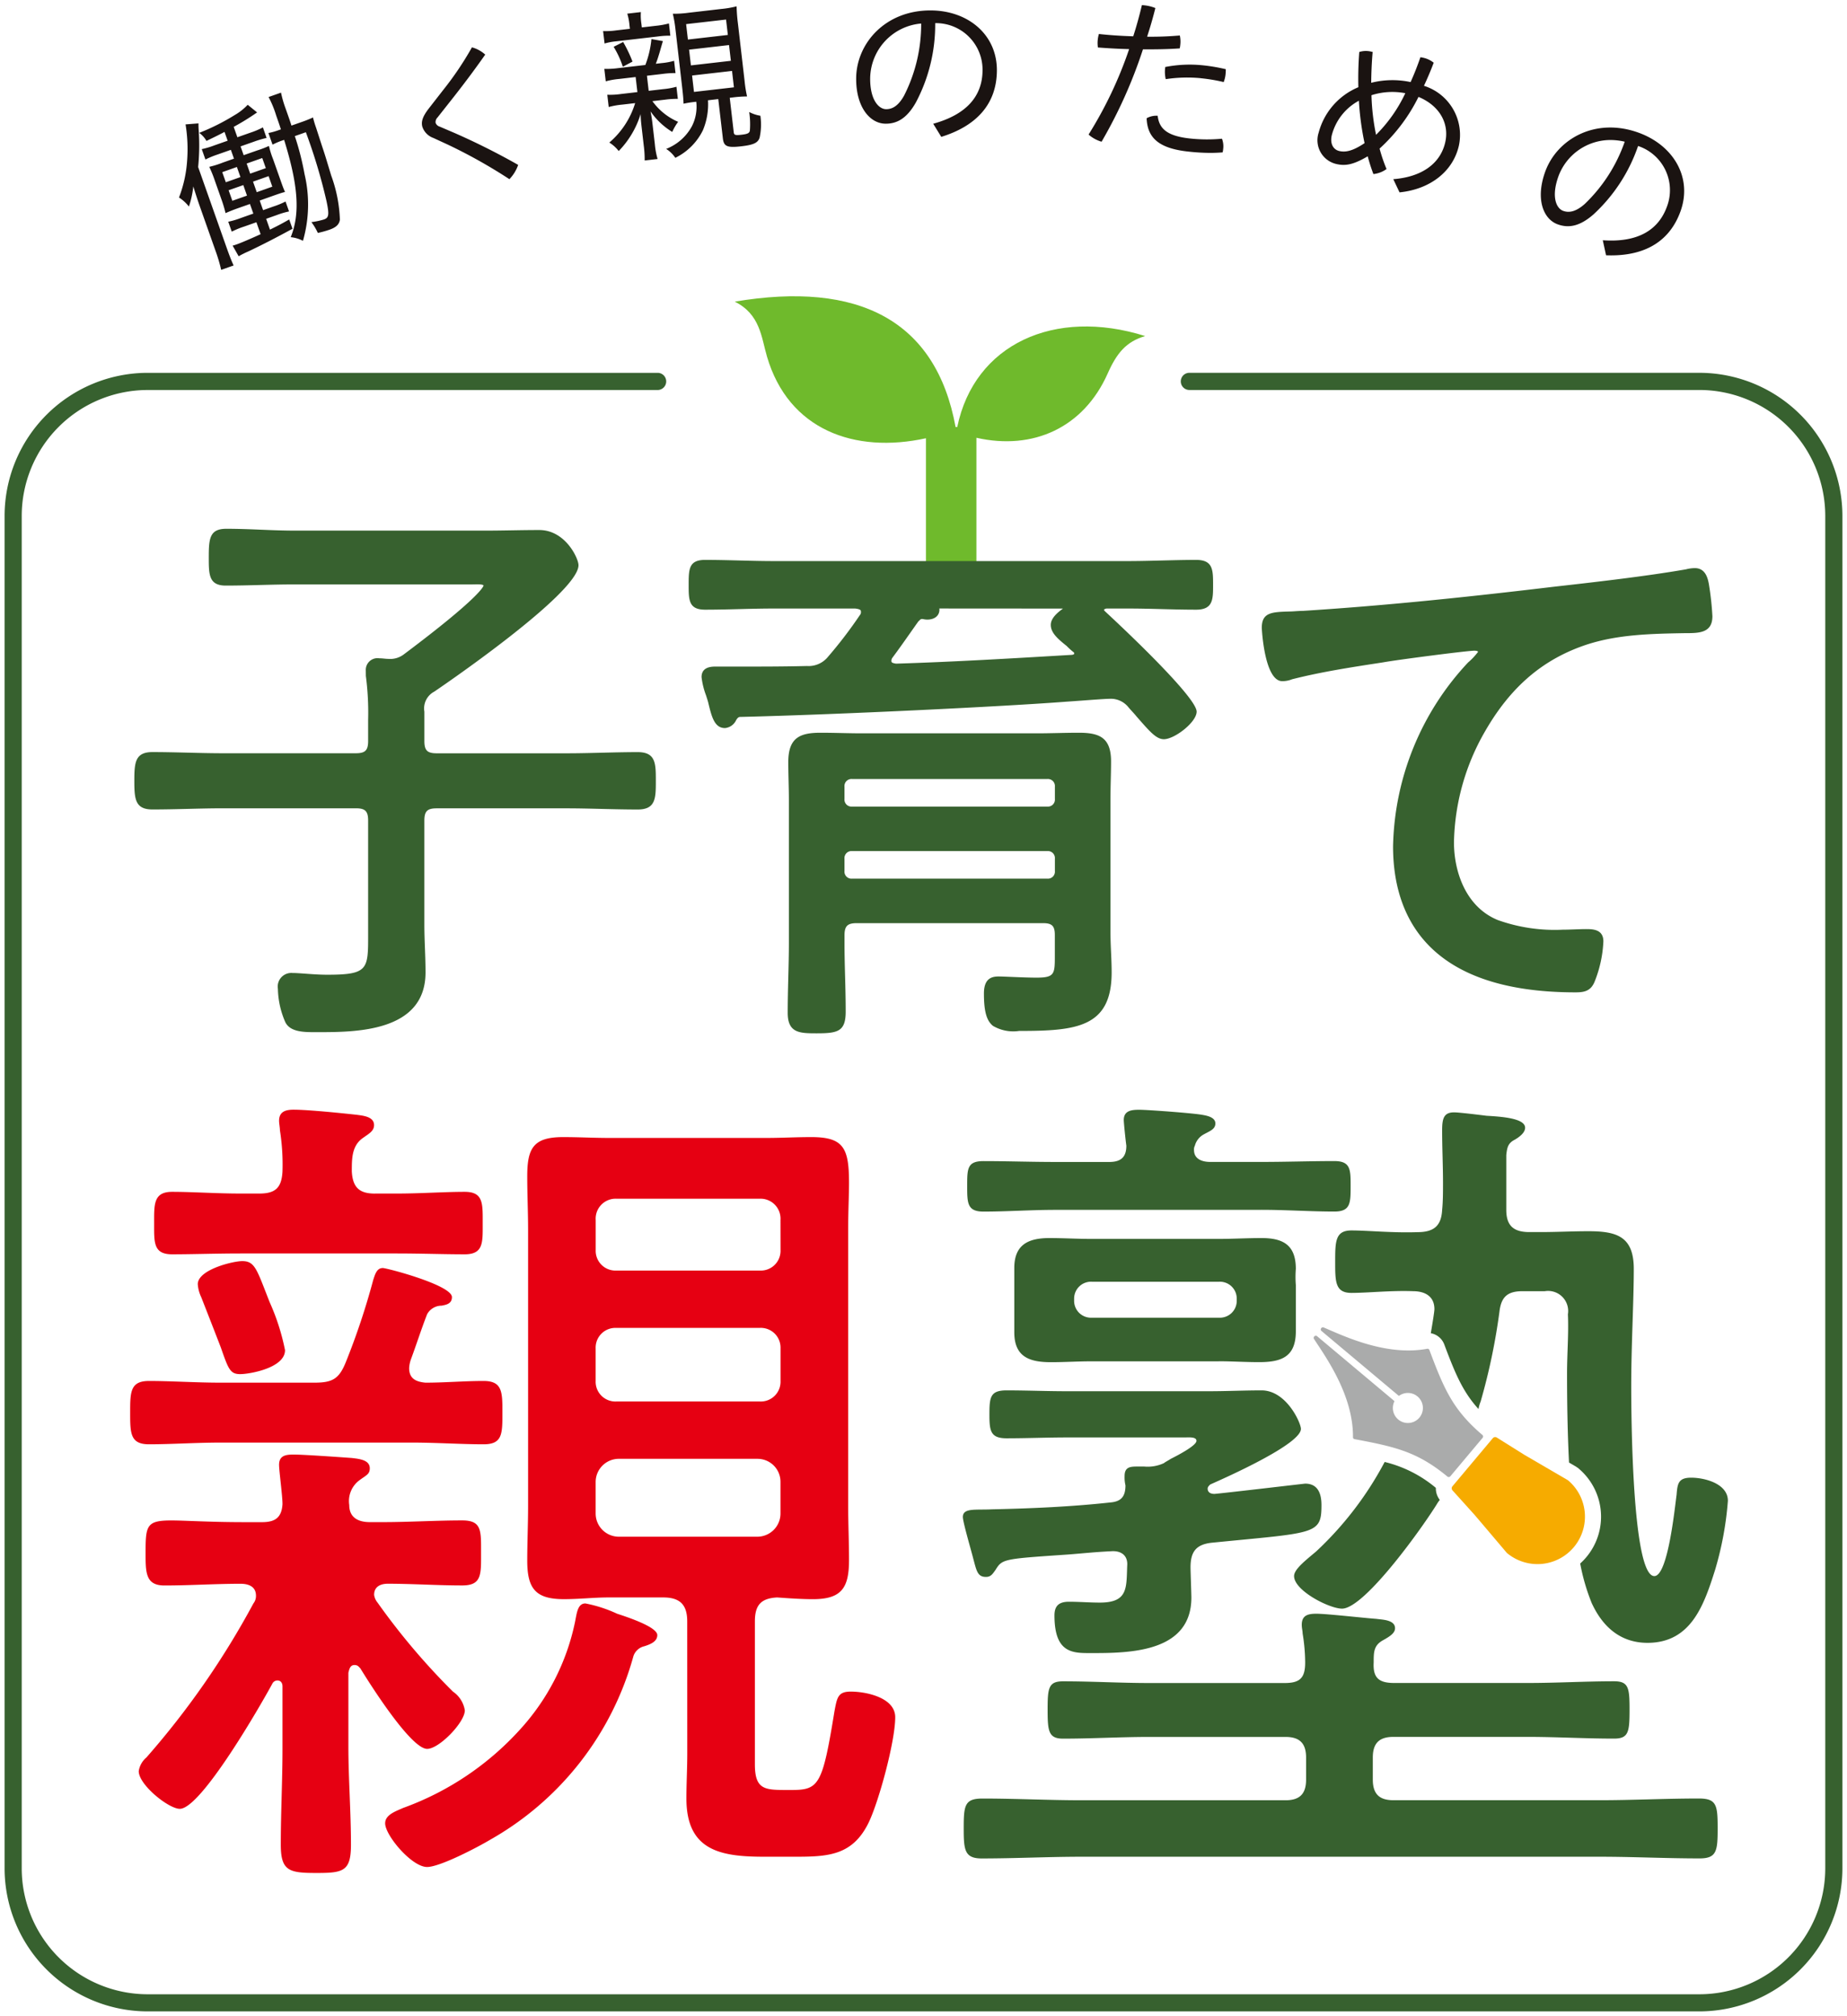 <svg xmlns="http://www.w3.org/2000/svg" width="201" height="219.409" viewBox="0 0 201 219.409"><g transform="translate(-556.5 -885.39)"><path d="M43.02,117.949c.465,0,7.543,1.863,7.543,3.166,0,.745-.651.839-1.118.932a1.8,1.8,0,0,0-1.582.931c-.652,1.677-1.118,3.167-1.77,4.936a3.335,3.335,0,0,0-.186.932c0,1.21.839,1.49,1.769,1.582,2.143,0,4.191-.185,6.334-.185,2.048,0,2.048,1.21,2.048,3.446,0,2.328,0,3.446-2.048,3.446-2.422,0-5.123-.186-7.824-.186H25.419c-2.7,0-5.4.186-7.823.186-2.049,0-2.049-1.21-2.049-3.446s0-3.446,2.049-3.446c2.422,0,5.123.185,7.823.185H35.57c1.955,0,2.7-.372,3.446-2.234a77.41,77.41,0,0,0,2.98-8.94c.186-.559.374-1.3,1.025-1.3M39.947,161.16c-.466,0-.559.467-.652.839v8.009c0,3.539.28,7.077.28,10.709,0,2.887-.838,3.074-3.725,3.074-2.981,0-3.911-.186-3.911-3.074,0-3.539.185-6.984.185-10.523v-6.706c0-.373-.185-.651-.558-.651a.628.628,0,0,0-.558.372c-1.211,2.235-7.731,13.6-10.059,13.6-1.21,0-4.47-2.608-4.47-4.1a2.42,2.42,0,0,1,.838-1.49,89.961,89.961,0,0,0,11.642-16.764,1.3,1.3,0,0,0,.279-.839c0-1.024-.838-1.3-1.676-1.3-2.793,0-5.494.186-8.288.186-2.049,0-2.049-1.4-2.049-3.539,0-2.981.092-3.539,2.793-3.539,1.583,0,4.1.186,8.009.186h1.863c1.4,0,2.142-.466,2.234-1.957,0-.931-.372-3.632-.372-4.283,0-1.025.745-1.118,1.583-1.118,1.117,0,5.029.28,6.333.373.744.093,1.956.186,1.956,1.118,0,.652-.373.744-1.118,1.3a2.819,2.819,0,0,0-1.117,2.7c0,1.4,1.024,1.863,2.235,1.863h1.4c2.887,0,5.774-.186,8.661-.186,2.142,0,2.049,1.117,2.049,3.539,0,2.328.093,3.539-2.049,3.539-2.7,0-5.4-.186-8.1-.186-.745,0-1.49.28-1.49,1.21a1.672,1.672,0,0,0,.372.839,73.943,73.943,0,0,0,8.2,9.685,3.055,3.055,0,0,1,1.3,2.049c0,1.3-2.794,4.191-4.1,4.191-1.77,0-6.24-7.078-7.264-8.755-.187-.185-.28-.373-.652-.373m2.234-51.313H44.6c2.514,0,5.122-.186,7.358-.186,2.049,0,1.955,1.3,1.955,3.446,0,2.049.094,3.353-1.955,3.353-2.236,0-4.844-.093-7.358-.093H27.561c-2.608,0-5.215.093-7.45.093-2.048,0-1.956-1.3-1.956-3.353s-.092-3.446,1.956-3.446c2.235,0,4.842.186,7.45.186H29.61c1.769,0,2.422-.652,2.514-2.421a24.021,24.021,0,0,0-.28-4.47c0-.28-.092-.745-.092-1.025,0-1.024.745-1.21,1.583-1.21,1.584,0,5.215.373,6.891.558.653.094,1.863.187,1.863,1.118,0,.652-.559.932-1.21,1.4-1.211.839-1.211,2.235-1.211,3.633.093,1.768.838,2.421,2.514,2.421M27.561,129.5c-1.118,0-1.3-.466-2.142-2.887-.466-1.211-1.118-2.887-2.142-5.5a3.894,3.894,0,0,1-.372-1.4c0-1.583,3.817-2.514,4.842-2.514,1.4,0,1.583.931,2.981,4.47A24.19,24.19,0,0,1,32.4,126.89c0,1.956-3.911,2.607-4.842,2.607m42.746,30.732a33.025,33.025,0,0,1-15.553,19.93c-1.4.838-5.494,2.98-6.891,2.98-1.677,0-4.564-3.446-4.564-4.75,0-.931,1.117-1.3,1.956-1.676a31.682,31.682,0,0,0,12.666-8.474,24.806,24.806,0,0,0,6.053-11.827c.186-.932.28-1.956,1.118-1.956a14.766,14.766,0,0,1,3.446,1.117c.839.28,4.377,1.4,4.377,2.328,0,.745-.839,1.025-1.4,1.211a1.632,1.632,0,0,0-1.21,1.117m5.867-3.818c0-1.769-.745-2.608-2.608-2.608h-5.96c-1.583,0-3.166.187-4.842.187-3.073,0-4-1.118-4-4.191,0-1.957.093-4,.093-5.96V113.758c0-1.863-.093-3.818-.093-5.774,0-3.073.652-4.283,3.911-4.283,1.677,0,3.353.092,4.936.092H84.834c1.584,0,3.167-.092,4.843-.092,3.539,0,4.1,1.21,4.1,5.029,0,1.3-.092,2.98-.092,5.029v30.081c0,1.956.092,3.911.092,5.867,0,2.98-.744,4.284-3.911,4.284-1.3,0-2.606-.094-3.911-.187-1.77.093-2.422.839-2.422,2.608v15.553c0,2.7,1.025,2.793,3.352,2.793h.651c2.981,0,3.354-.558,4.657-8.567.28-1.49.373-2.142,1.77-2.142,1.676,0,4.842.652,4.842,2.793,0,2.608-1.769,9.127-2.887,11.456-1.768,3.632-4.47,3.725-8.1,3.725H84.556c-4.75,0-8.475-.652-8.475-6.333,0-1.676.093-3.259.093-4.936Zm10.15-43.677a2.177,2.177,0,0,0-2.234-2.328H68.444a2.177,2.177,0,0,0-2.235,2.328v3.259a2.152,2.152,0,0,0,2.235,2.235H84.09a2.151,2.151,0,0,0,2.234-2.235Zm-17.88,11.733a2.152,2.152,0,0,0-2.235,2.235v3.54a2.152,2.152,0,0,0,2.235,2.235H84.09a2.152,2.152,0,0,0,2.234-2.235V126.7a2.152,2.152,0,0,0-2.234-2.235Zm.373,14.249a2.526,2.526,0,0,0-2.608,2.515v3.446a2.526,2.526,0,0,0,2.608,2.515h14.9a2.526,2.526,0,0,0,2.607-2.515v-3.446a2.5,2.5,0,0,0-2.514-2.515Z" transform="translate(555.118 905.445)" fill="#e60012"/><path d="M114.608,14.23h-.176C112.306,2.6,103.859-1.682,90.4.583c2.772,1.382,2.887,3.858,3.507,5.976,2.338,7.981,9.529,10.594,17.3,8.893V29.568H116.7V15.4c6.177,1.395,11.662-1.1,14.28-6.985.988-2.225,2.011-3.475,4.084-4.085-9.864-3.108-18.584.88-20.45,9.9" transform="translate(546.059 917.635)" fill="#6fba2c"/><path d="M15.565,178.332A15.583,15.583,0,0,1,0,162.766V15.566A15.583,15.583,0,0,1,15.565,0h55.5a.934.934,0,1,1,0,1.869h-55.5a13.713,13.713,0,0,0-13.7,13.7v147.2a13.713,13.713,0,0,0,13.7,13.7H184.434a13.713,13.713,0,0,0,13.7-13.7V15.566a13.713,13.713,0,0,0-13.7-13.7h-55.5a.934.934,0,0,1,0-1.869h55.5A15.584,15.584,0,0,1,200,15.566v147.2a15.584,15.584,0,0,1-15.566,15.566ZM173.575,161.5H117.232c-3.632,0-7.264.187-10.9.187-1.864,0-1.956-.931-1.956-3.259,0-2.515.092-3.261,2.049-3.261,3.632,0,7.17.187,10.8.187H139.4c1.49,0,2.235-.652,2.235-2.235v-2.422c0-1.583-.744-2.235-2.235-2.235H124.589c-3.167,0-6.239.186-9.407.186-1.583,0-1.675-.839-1.675-3.166s.092-3.073,1.675-3.073c3.167,0,6.24.186,9.407.186H139.3c1.676,0,2.235-.559,2.235-2.235a19.936,19.936,0,0,0-.278-3.167c0-.279-.093-.559-.093-.931,0-1.024.651-1.21,1.583-1.21,1.117,0,5.216.466,6.519.558.651.093,2.049.093,2.049,1.024,0,.559-.652.932-1.3,1.3-1.024.559-1.024,1.3-1.024,2.421-.093,1.676.558,2.235,2.234,2.235h14.529c3.167,0,6.24-.186,9.406-.186,1.584,0,1.676.745,1.676,3.073,0,2.421-.093,3.166-1.676,3.166-3.166,0-6.239-.186-9.406-.186H151.13c-1.49,0-2.234.652-2.234,2.235v2.422c0,1.583.744,2.235,2.234,2.235h22.445c3.632,0,7.17-.187,10.8-.187,1.957,0,2.049.746,2.049,3.261,0,2.421-.092,3.259-1.955,3.259C180.839,161.684,177.207,161.5,173.575,161.5Zm-59.323-26.262c0-1.024.464-1.49,1.583-1.49s2.235.093,3.353.093c3.073,0,2.887-1.583,2.979-4.005.094-1.117-.651-1.675-1.769-1.583-1.956.093-3.538.28-4.936.373-6.8.465-6.891.465-7.637,1.676-.278.373-.466.744-1.024.744-.931,0-1.024-.651-1.4-2.047-.185-.746-1.117-3.913-1.117-4.471,0-1.024,1.4-.745,3.166-.839,4.284-.092,8.568-.279,12.852-.744,1.211-.093,1.677-.652,1.677-1.862a3.783,3.783,0,0,1-.094-1.025c0-.93.559-1.024,1.3-1.024h.839a4.188,4.188,0,0,0,2.142-.373c.092-.093.464-.28.744-.466,1.118-.559,2.794-1.49,2.794-1.956s-.839-.373-1.3-.373H115.649c-2.235,0-4.377.093-6.613.093-1.768,0-1.862-.839-1.862-2.607,0-1.863.094-2.608,1.862-2.608,2.236,0,4.378.093,6.613.093h15.367c1.955,0,3.818-.093,5.774-.093,2.7,0,4.283,3.538,4.283,4.191,0,1.676-8.195,5.308-9.872,6.053-.185.186-.278.279-.278.465s.093.559.745.559c1.117-.093,9.778-1.118,9.871-1.118,1.4,0,1.77,1.118,1.77,2.329,0,3.259-.653,2.979-11.921,4.1-1.77.187-2.329,1.024-2.329,2.7,0,.373.093,2.887.093,3.259,0,5.774-6.24,6.053-10.523,6.053-.243,0-.487,0-.729,0C116.008,139.337,114.252,139.117,114.252,135.236Zm58.484-1.3a22.31,22.31,0,0,1-1.271-4.351,6.853,6.853,0,0,0-.136-10.308c-.009-.008-.017-.017-.028-.025s-.032-.032-.049-.046a1.738,1.738,0,0,0-.153-.1c-.031-.02-.056-.047-.088-.065l-.762-.445c-.184-3.662-.215-7.162-.215-9.707,0-2.142.187-4.284.093-6.427a2.187,2.187,0,0,0-2.514-2.515h-2.421c-1.676,0-2.328.653-2.515,2.236a67.4,67.4,0,0,1-2.048,9.778,3.736,3.736,0,0,0-.233.811c-1.718-1.9-2.527-3.843-3.723-7.027a1.935,1.935,0,0,0-1.465-1.224c.2-1.178.392-2.368.392-2.618,0-1.4-1.025-1.956-2.329-1.956-2.328-.093-4.936.187-6.7.187s-1.77-1.21-1.77-3.353c0-2.235,0-3.445,1.77-3.445s4.47.279,7.17.186c1.77,0,2.608-.652,2.7-2.421.094-.931.094-1.956.094-2.98,0-1.863-.094-3.726-.094-5.681,0-1.3.187-1.955,1.3-1.955.559,0,2.793.278,3.539.372,1.676.093,4.19.279,4.19,1.3,0,.558-.651,1.024-1.118,1.3-.745.373-.838.838-.931,1.676v5.96c0,1.77.839,2.421,2.514,2.421h1.211c1.77,0,3.446-.093,5.216-.093,3.073,0,4.935.559,4.935,4.1,0,3.633-.278,8.288-.278,12.758,0,3.073.093,20.675,2.515,20.675,1.49,0,2.235-7.544,2.421-8.847.093-1.21.187-1.862,1.583-1.862,1.491,0,4,.652,4,2.514a35.774,35.774,0,0,1-1.4,7.544c-1.21,3.818-2.608,7.916-7.357,7.916C175.9,138.216,173.947,136.539,172.736,133.932Zm-32.409-2.979c0-.745,1.21-1.677,2.421-2.7a36.925,36.925,0,0,0,7.439-9.724,13.66,13.66,0,0,1,5.569,2.819,2.065,2.065,0,0,0,.43,1.313,3.449,3.449,0,0,0-.213.284c-1.4,2.329-7.917,11.548-10.431,11.548C144.146,134.491,140.328,132.536,140.328,130.953Zm-8.195-23.376H118.257c-1.49,0-2.887.094-4.377.094-2.329,0-4-.559-4-3.26V97.426c0-2.515,1.49-3.259,3.818-3.259,1.49,0,3.074.092,4.564.092h13.876c1.49,0,3.073-.092,4.657-.092,2.327,0,3.724.744,3.724,3.352a11.322,11.322,0,0,0,0,1.77v5.029c0,2.794-1.583,3.353-4,3.353C135.02,107.671,133.53,107.576,132.133,107.576Zm-15.74-6.8v.187a1.835,1.835,0,0,0,1.957,1.862h13.783a1.835,1.835,0,0,0,1.956-1.862v-.187a1.835,1.835,0,0,0-1.956-1.862H118.35A1.835,1.835,0,0,0,116.393,100.778Zm20.4-9.685H114.344c-2.607,0-5.215.187-7.821.187-1.77,0-1.77-.932-1.77-2.793s0-2.7,1.77-2.7c2.607,0,5.214.093,7.821.093h5.868c1.21,0,1.863-.466,1.863-1.77-.093-.652-.28-2.515-.28-2.794,0-1.024.838-1.117,1.675-1.117.933,0,5.96.373,6.893.558.558.094,1.4.28,1.4.932s-.652.839-1.3,1.211a1.971,1.971,0,0,0-.931,1.21.834.834,0,0,0-.094.466c0,1.024.933,1.3,1.77,1.3h5.589c2.607,0,5.308-.093,7.915-.093,1.77,0,1.77.931,1.77,2.7,0,1.861,0,2.793-1.77,2.793C142.1,91.28,139.4,91.093,136.789,91.093ZM85.222,69.652c0-1.287.032-2.575.064-3.853.032-1.256.064-2.5.064-3.736V46.439c0-.658-.017-1.316-.032-1.982-.015-.689-.032-1.385-.032-2.1,0-2.664,1.287-3.186,3.506-3.186.768,0,1.52.016,2.274.032s1.491.032,2.253.032h19c.762,0,1.524-.016,2.287-.032s1.536-.032,2.305-.032c2.22,0,3.5.51,3.5,3.122,0,.665-.016,1.332-.032,2s-.031,1.372-.031,2.077v14.54c0,.735.032,1.471.065,2.2s.062,1.44.062,2.14c0,5.946-3.758,6.374-9.947,6.374h-.12a4.337,4.337,0,0,1-2.853-.554c-.7-.57-.979-1.591-.979-3.525,0-1.638.851-1.848,1.593-1.848.261,0,.762.021,1.361.046.87.036,1.952.081,2.784.081,1.978,0,1.978-.418,1.978-2.425V61.171c0-.968-.309-1.278-1.278-1.278H92.745c-1.028,0-1.342.314-1.342,1.342v.828c0,1.24.032,2.48.066,3.72s.063,2.494.063,3.742c0,2.155-.857,2.358-3.123,2.358C86.558,71.883,85.222,71.883,85.222,69.652ZM91.4,52.881v1.338a.764.764,0,0,0,.833.831h21.235a.763.763,0,0,0,.831-.831V52.881a.763.763,0,0,0-.831-.831H92.236A.764.764,0,0,0,91.4,52.881Zm0-7.844v1.338a.764.764,0,0,0,.833.831h21.235a.763.763,0,0,0,.831-.831V45.037a.764.764,0,0,0-.831-.831H92.236A.765.765,0,0,0,91.4,45.037ZM30.554,70.68a9.468,9.468,0,0,1-.812-3.643,1.482,1.482,0,0,1,1.592-1.72c.333,0,.82.035,1.378.074.748.055,1.594.116,2.384.116,4.466,0,4.466-.577,4.466-4.337V48.735c0-1.028-.312-1.342-1.34-1.342H23.81c-1.272,0-2.56.032-3.848.064s-2.59.063-3.869.063c-1.884,0-1.975-1.127-1.975-3.123s.091-3.122,1.975-3.122c1.279,0,2.574.032,3.869.064s2.576.063,3.848.063H38.222c1.028,0,1.34-.313,1.34-1.341v-2.3a30.635,30.635,0,0,0-.248-4.776l-.006-.58a1.276,1.276,0,0,1,1.465-1.338c.174,0,.348.016.523.033.144.014.29.03.434.03a2.453,2.453,0,0,0,1.731-.5c8.218-6.163,8.645-7.372,8.666-7.49-.1-.135-.614-.123-.893-.119l-.32.006H31.589c-1.231,0-2.463.03-3.7.062-1.263.033-2.534.066-3.822.066-1.848,0-1.848-1.217-1.848-3.06,0-2.051.085-3.123,1.911-3.123,1.252,0,2.522.049,3.749.1s2.478.1,3.713.1h20.79c.947,0,1.893-.016,2.846-.032.975-.016,1.958-.032,2.957-.032,2.848,0,4.271,3.095,4.271,3.826,0,3.134-15.536,13.654-15.693,13.76a2.066,2.066,0,0,0-1.08,2.183v3.189c0,1.028.313,1.341,1.341,1.341H61.18c1.272,0,2.559-.032,3.847-.063s2.589-.064,3.869-.064c1.975,0,1.975,1.243,1.975,3.122s0,3.123-1.975,3.123c-1.28,0-2.574-.032-3.869-.063s-2.575-.064-3.847-.064H47.022c-1.028,0-1.341.314-1.341,1.342v11.35c0,.857.032,1.712.064,2.567s.063,1.732.063,2.6c0,6.5-7.631,6.5-11.732,6.5h-.453C32.442,71.756,31.064,71.7,30.554,70.68ZM151.1,51.541a30.1,30.1,0,0,1,8.165-20.02,7.078,7.078,0,0,0,1.082-1.15c0-.128-.381-.131-.384-.131-.794,0-8.422.993-9.934,1.268l-.278.043c-3.194.49-6.5,1-9.64,1.8a2.864,2.864,0,0,1-1.066.206c-1.959,0-2.231-5.743-2.231-5.8,0-1.691,1.082-1.725,3.046-1.784.184,0,.377-.014.588-.028.258-.017.536-.036.815-.036,7.848-.5,16.236-1.3,27.192-2.612,4.241-.478,10.044-1.132,14.517-1.91a4.027,4.027,0,0,1,.97-.134c1.179,0,1.41,1.146,1.52,1.7a31.849,31.849,0,0,1,.391,3.531c0,1.847-1.455,1.847-3,1.847-3.575.063-7.264.128-10.7,1.253-4.74,1.581-8.249,4.577-11.04,9.429a25.03,25.03,0,0,0-3.385,12.087c0,3.141,1.251,7.01,4.762,8.453a18.384,18.384,0,0,0,7.1,1.051c.426,0,.888-.017,1.329-.033.416-.015.817-.03,1.158-.03.715,0,1.911,0,1.911,1.338a13.326,13.326,0,0,1-.934,4.334c-.43,1.119-1.217,1.212-2.125,1.212C154.536,67.418,151.1,58.784,151.1,51.541ZM123.284,37.513l-.136-.157c-.141-.175-.286-.335-.439-.5s-.305-.336-.46-.523a2.452,2.452,0,0,0-1.827-.861c-.5,0-1.7.089-2.964.182-.631.047-1.291.095-1.917.137-6.765.521-24.858,1.407-35.54,1.659-.146.028-.244.107-.395.358a1.491,1.491,0,0,1-1.21.854c-1.157,0-1.456-1.248-1.835-2.829-.053-.192-.138-.454-.228-.735a8.235,8.235,0,0,1-.486-1.982c0-.761.492-1.146,1.464-1.146h2.423c2.506,0,5.1,0,7.578-.064a2.713,2.713,0,0,0,2.3-1.007,47.874,47.874,0,0,0,3.466-4.538.457.457,0,0,0,.115-.324c0-.18,0-.309-.63-.387l-8.81,0c-1.239,0-2.5.031-3.751.063s-2.526.064-3.773.064c-1.785,0-1.785-1.066-1.785-2.678,0-1.709,0-2.74,1.785-2.74,1.288,0,2.558.033,3.821.065,1.24.032,2.471.063,3.7.063h38.455c1.24,0,2.48-.033,3.72-.063s2.494-.065,3.74-.065c1.849,0,1.849,1.089,1.849,2.74,0,1.554,0,2.678-1.849,2.678-1.246,0-2.493-.032-3.74-.064s-2.481-.063-3.72-.063h-2.3c-.206.048-.256.116-.257.118,0,.074.008.089.124.206.085.078,9.952,9.161,9.952,10.9,0,1.145-2.4,3-3.569,3C125.344,39.869,124.656,39.081,123.284,37.513Zm-23.7-10.589c-.042.038-.087.081-.137.12q-.457.642-.913,1.293c-.639.909-1.278,1.817-1.918,2.671a.578.578,0,0,0-.111.316c0,.147,0,.254.511.326,6.223-.191,12.6-.57,18.762-.936l.408-.024c.176-.041.214-.095.214-.095,0-.138-.029-.161-.051-.176a7.1,7.1,0,0,1-.771-.695c-.994-.791-1.725-1.442-1.725-2.29,0-.706.659-1.293,1.326-1.778l-13.455-.009a.878.878,0,0,1,.009.127c0,.66-.524,1.084-1.338,1.084a2.286,2.286,0,0,1-.384-.044.9.9,0,0,0-.126-.021A.325.325,0,0,0,99.583,26.923Z" transform="translate(557 925.968)" fill="#37612f" stroke="rgba(0,0,0,0)" stroke-miterlimit="10" stroke-width="1"/><g transform="translate(699.464 1029.849)"><path d="M6.013,12.619,12.655,4.7a5.166,5.166,0,1,1-6.642,7.915ZM2.459,8.431.087,5.8a.337.337,0,0,1-.008-.443L4.473.12A.337.337,0,0,1,4.91.052l3,1.88C8,1.983,12.655,4.7,12.655,4.7L6.013,12.619S2.525,8.5,2.459,8.431Z" transform="translate(15.018 11.947)" fill="#f6ab00" stroke="rgba(0,0,0,0)" stroke-miterlimit="10" stroke-width="1"/><path d="M166.527,139.836c4.426.827,6.85,1.379,10.112,4.079a.224.224,0,0,0,.311-.036l3.511-4.184a.223.223,0,0,0-.018-.313c-3.226-2.743-4.191-5.036-5.773-9.249a.209.209,0,0,0-.236-.132c-4.481.828-9.06-1.381-11.267-2.32a.226.226,0,0,0-.26.067.2.2,0,0,0-.019.026.221.221,0,0,0,.038.287l8.371,7.025a.221.221,0,0,0,.069.037,1.635,1.635,0,1,1-.5.592.205.205,0,0,0-.049-.062l-8.371-7.024a.222.222,0,0,0-.29.012.27.27,0,0,0-.022.023.228.228,0,0,0-.021.269c1.309,2.009,4.278,6.136,4.242,10.692a.206.206,0,0,0,.17.21" transform="translate(-162.081 -127.665)" fill="#aaabab"/></g><path d="M3.957,26.7l-1.622-4.59c-.314-.892-.509-1.5-.777-2.365a10.084,10.084,0,0,1-.479,2.191A4.308,4.308,0,0,0,0,20.952a13.643,13.643,0,0,0,.884-3.992,16.733,16.733,0,0,0-.169-3.966l1.406-.111c0,.27,0,.384.025.781a23.7,23.7,0,0,1-.062,3.971L5.144,26.3c.351.993.543,1.484.8,2.048l-1.353.477A17.74,17.74,0,0,0,3.957,26.7Zm1.88-.511a4.645,4.645,0,0,0,.469-.146c.479-.17,1.483-.6,2.577-1.1l-.459-1.3-1.337.471a9.479,9.479,0,0,0-1.346.553L5.36,23.586a8.8,8.8,0,0,0,1.4-.415L8.091,22.7l-.369-1.044-1.2.423c-.635.223-.988.368-1.456.571A14.038,14.038,0,0,0,4.6,21.1l-.7-1.986a13.677,13.677,0,0,0-.606-1.5,10.312,10.312,0,0,0,1.474-.463l1.216-.43-.339-.959-1.422.5a10.382,10.382,0,0,0-1.346.553l-.4-1.13a9.141,9.141,0,0,0,1.394-.415l1.422-.5-.338-.959c-.632.339-.963.494-1.966.982a2.728,2.728,0,0,0-.791-.876,23.93,23.93,0,0,0,3.879-1.948,6.1,6.1,0,0,0,1.4-1.11L8.5,11.69a26.371,26.371,0,0,1-2.547,1.573l.4,1.13,1.422-.5a8.451,8.451,0,0,0,1.357-.575l.4,1.148a11.9,11.9,0,0,0-1.411.421l-1.422.5.339.958L8.5,15.832a10.692,10.692,0,0,0,1.289-.494,9.818,9.818,0,0,0,.456,1.457l.726,2.056c.3.857.388,1.1.566,1.494-.423.112-.766.233-1.347.438l-1.406.5.369,1.045,1.13-.4a8.988,8.988,0,0,0,1.312-.54l.381,1.079a8.932,8.932,0,0,0-1.326.391l-1.164.411L9.9,24.447c.951-.471,1.2-.6,2.094-1.106l.358,1.011c-1.889,1.032-3.375,1.789-4.81,2.469a9.938,9.938,0,0,0-1.049.525ZM5.4,20.161l.405,1.147L7.4,20.746,7,19.6Zm2.656-.938.405,1.149,1.694-.6-.4-1.147ZM4.708,18.192l.388,1.1,1.592-.563-.387-1.1Zm2.655-.938.386,1.1,1.7-.6-.388-1.1ZM155.3,27.239l-.355-1.635c3.713.259,6.03-1.028,6.987-3.677a5.065,5.065,0,0,0-3.147-6.583,18.065,18.065,0,0,1-4.85,7.443c-1.5,1.313-2.709,1.513-3.889,1.087-1.606-.58-2.431-2.789-1.369-5.729,1.283-3.554,5.451-5.951,10.15-4.254,3.811,1.376,5.9,4.894,4.574,8.567-1.187,3.289-3.87,4.792-7.548,4.792Q155.578,27.25,155.3,27.239Zm-5.182-8.594c-.8,2.221-.237,3.489.516,3.76.633.229,1.371.108,2.335-.74a17.159,17.159,0,0,0,4.362-6.788,6.824,6.824,0,0,0-1.554-.184A6.042,6.042,0,0,0,150.116,18.646ZM12.158,25.269c1.039-2.563.824-5.628-.718-10.592l-.153.054a7.735,7.735,0,0,0-1.107.468l-.448-1.268A7.363,7.363,0,0,0,10.9,13.6l.188-.066c-.176-.555-.32-.965-.509-1.5a11.267,11.267,0,0,0-.829-2.02l1.353-.477a11.86,11.86,0,0,0,.5,1.732c.381,1.079.466,1.319.636,1.855l1.044-.368a12.956,12.956,0,0,0,1.3-.517,10.839,10.839,0,0,0,.33,1.1l.632,1.953c.34,1.017.34,1.017,1.017,3.262a15.483,15.483,0,0,1,.948,4.808c-.071.507-.4.835-1.119,1.089a11.1,11.1,0,0,1-1.281.356,6.27,6.27,0,0,0-.7-1.177,8.2,8.2,0,0,0,1.363-.288c.532-.187.595-.5.286-1.97a60.226,60.226,0,0,0-2.253-7.526l-1.2.423A29.96,29.96,0,0,1,13.662,18.4a14.348,14.348,0,0,1-.171,7.265A3.635,3.635,0,0,0,12.158,25.269Zm119.988-6.313c3.15-.246,5.13-1.73,5.65-4,.468-2.037-.592-3.994-2.907-4.954a18.983,18.983,0,0,1-4.235,5.625,17.35,17.35,0,0,0,.757,2.225,2.942,2.942,0,0,1-1.43.547,19.8,19.8,0,0,1-.619-1.932c-1.552.911-2.408,1.069-3.4.841a2.653,2.653,0,0,1-1.94-3.408,7.414,7.414,0,0,1,4.323-4.953c-.032-1.236,0-2.533.1-3.835a2.408,2.408,0,0,1,1.277-.042l.177.04c-.1,1.153-.146,2.259-.156,3.356a9.4,9.4,0,0,1,4.286-.078c.376-.827.733-1.732,1.067-2.7a2.248,2.248,0,0,1,.358.063,2.737,2.737,0,0,1,1.091.53c-.336.892-.694,1.723-1.062,2.514a5.6,5.6,0,0,1,3.8,6.518c-.653,2.85-3.177,4.75-6.458,5.078Zm-6.695-4.779c-.21.92.164,1.564.819,1.715s1.428.029,2.75-.859a30.711,30.711,0,0,1-.618-4.615A5.954,5.954,0,0,0,125.452,14.178ZM129.77,9.82a24.737,24.737,0,0,0,.5,4.307A15.932,15.932,0,0,0,133.454,9.6a7.453,7.453,0,0,0-3.684.218ZM29.285,15.209l-1.6-.738a1.953,1.953,0,0,1-1.213-1.253c-.116-.514.01-1.026.67-1.9l1.6-2.056a34.781,34.781,0,0,0,3.139-4.655,3.541,3.541,0,0,1,1.445.791c-1.085,1.547-2.185,3.024-3.429,4.608l-1.752,2.221a.72.72,0,0,0-.221.589.668.668,0,0,0,.449.421l1.566.67A76.2,76.2,0,0,1,36.91,17.4a4.158,4.158,0,0,1-.953,1.555A56.7,56.7,0,0,0,29.285,15.209Zm21.291.076-.233-2.02c-.061-.523-.1-.994-.107-1.395a9.97,9.97,0,0,1-2.385,4.024,3.877,3.877,0,0,0-1.021-.924,9.13,9.13,0,0,0,2.811-4.293l-1.407.164a8.461,8.461,0,0,0-1.469.261L46.61,9.767A8.111,8.111,0,0,0,48.1,9.686l1.786-.207-.191-1.641-1.8.21a8.14,8.14,0,0,0-1.452.259l-.156-1.353a9.729,9.729,0,0,0,1.453-.077l3.012-.35a10.715,10.715,0,0,0,.661-2.819l1.249.221c-.093.3-.093.3-.353,1.21-.146.475-.237.8-.421,1.256l.613-.071a7.091,7.091,0,0,0,1.379-.252l.154,1.335a10.739,10.739,0,0,0-1.47.1l-1.641.191.191,1.641,1.569-.182a8.011,8.011,0,0,0,1.451-.26l.153,1.316a10.155,10.155,0,0,0-1.415.092l-1.353.157a6.693,6.693,0,0,0,2.8,2.252,5.72,5.72,0,0,0-.64,1.1,7.838,7.838,0,0,1-2.361-2.231c.09.464.146.788.219,1.419l.247,2.128a8.495,8.495,0,0,0,.3,1.63l-1.407.162A11.3,11.3,0,0,0,50.576,15.285Zm2.44.376a5.421,5.421,0,0,0,2.8-2.464,4.68,4.68,0,0,0,.476-2.67l-.216.025a11.59,11.59,0,0,0-1.167.19c-.021-.49-.036-.782-.151-1.774L54.034,2.69A13.942,13.942,0,0,0,53.74.951,11.489,11.489,0,0,0,55.465.842L58.982.434a10.8,10.8,0,0,0,1.7-.289,18.2,18.2,0,0,0,.146,1.884l.722,6.223a13.743,13.743,0,0,0,.27,1.7,13.093,13.093,0,0,0-1.614.115l-.27.032.435,3.752c.035.307.168.346.853.267.65-.076.84-.171.9-.434a8.875,8.875,0,0,0-.071-2.039,3.943,3.943,0,0,0,1.217.407,6.75,6.75,0,0,1-.087,2.4c-.192.552-.66.771-1.976.924-1.553.18-1.918.021-2.02-.863l-.5-4.275-1.119.13a7.29,7.29,0,0,1-.554,3.264,6.542,6.542,0,0,1-3,3A3.4,3.4,0,0,0,53.015,15.661Zm2.821-7.988.206,1.786,4.348-.5-.206-1.785ZM55.51,4.86l.2,1.713,4.348-.5-.2-1.714Zm-.323-2.779.195,1.679,4.347-.5-.194-1.677Zm54.576,13.863c-3.159-.353-4.383-1.512-4.458-3.622a2.182,2.182,0,0,1,1.2-.268c.157,1.388,1,2.194,3.473,2.47a17.486,17.486,0,0,0,3.524.028,2.336,2.336,0,0,1,.128,1.148,2.278,2.278,0,0,1-.056.34c-.453.036-.9.054-1.355.054A22.049,22.049,0,0,1,109.764,15.943ZM98.985,14.1A44.28,44.28,0,0,0,103.4,4.8c-1.221-.026-2.4-.1-3.4-.178a3.32,3.32,0,0,1-.014-.86,3.438,3.438,0,0,1,.123-.608c1.1.122,2.407.213,3.737.252.361-1.111.673-2.265.945-3.4l.236.026a4.344,4.344,0,0,1,1.227.3c-.263,1.049-.562,2.095-.9,3.118a35.42,35.42,0,0,0,3.56-.134,3.074,3.074,0,0,1,.048,1.047,2.359,2.359,0,0,1-.058.36c-1.2.086-2.591.113-4,.1A52.154,52.154,0,0,1,100.4,14.88,3.743,3.743,0,0,1,98.985,14.1ZM82.077,12.923c3.586-.988,5.345-2.971,5.369-5.785a5.066,5.066,0,0,0-5.153-5.164,18.065,18.065,0,0,1-2.1,8.628c-.978,1.735-2.054,2.326-3.306,2.315-1.707-.013-3.218-1.824-3.194-4.947C73.721,4.193,76.857.55,81.851.59c4.049.033,7.188,2.656,7.156,6.56-.029,3.668-2.264,6.029-6.052,7.2Zm-6.86-4.959c-.02,2.361.934,3.368,1.733,3.374.672.006,1.329-.352,1.956-1.473a17.158,17.158,0,0,0,1.862-7.849A6.061,6.061,0,0,0,75.217,7.964Zm35.966,0a15.623,15.623,0,0,0-3.8.106,3.535,3.535,0,0,1-.077-1.123c.009-.072.015-.126.023-.2a13.869,13.869,0,0,1,4.024-.191,19.362,19.362,0,0,1,2.565.431,5.416,5.416,0,0,1-.024.546,3.249,3.249,0,0,1-.206.854A18.613,18.613,0,0,0,111.183,7.968ZM47.3,4.55l1.036-.524a14.817,14.817,0,0,1,1.017,2.132l-1.051.56A10.048,10.048,0,0,0,47.3,4.55ZM46.153,2.837a7.84,7.84,0,0,0,1.436-.076l1.478-.171-.044-.4A6.162,6.162,0,0,0,48.785.941L50.264.77a5.7,5.7,0,0,0,.055,1.255l.048.415,1.5-.174a8.856,8.856,0,0,0,1.451-.259l.154,1.334a8.685,8.685,0,0,0-1.307.078l-4.618.536a6.741,6.741,0,0,0-1.233.235Z" transform="translate(575.979 885.935)" fill="#1a1311" stroke="rgba(0,0,0,0)" stroke-miterlimit="10" stroke-width="1"/></g></svg>